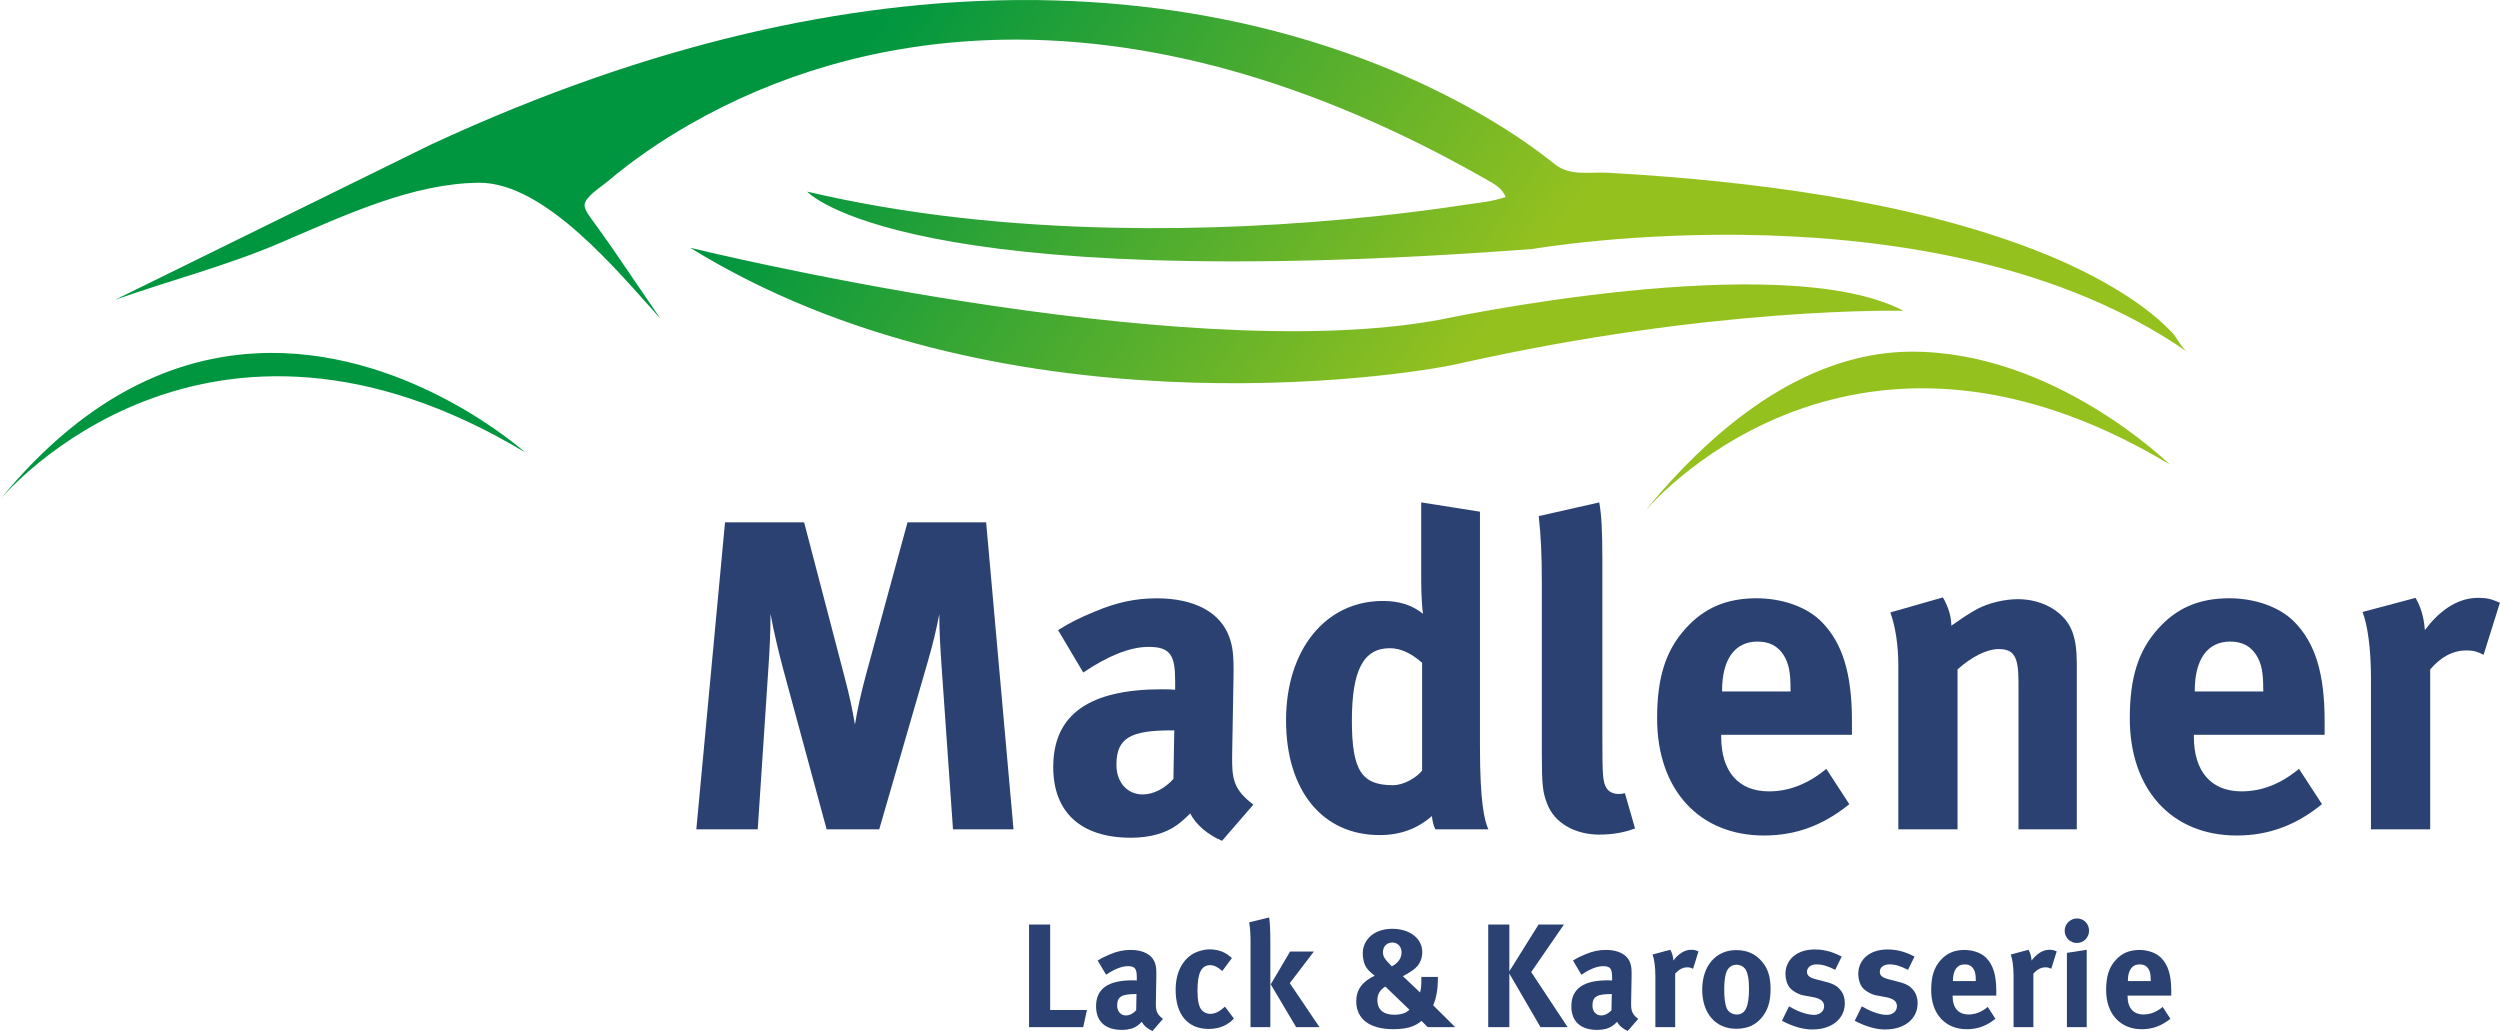 <?xml version="1.0" encoding="UTF-8"?><svg id="Ebene_1" xmlns="http://www.w3.org/2000/svg" xmlns:xlink="http://www.w3.org/1999/xlink" viewBox="0 0 660.32 272.31"><defs><style>.cls-1{fill:#2a4172;}.cls-2{fill:url(#Unbenannter_Verlauf_69);}</style><linearGradient id="Unbenannter_Verlauf_69" x1="346.35" y1="152.06" x2="202.36" y2="48.57" gradientUnits="userSpaceOnUse"><stop offset="0" stop-color="#95c11f"/><stop offset="1" stop-color="#009640"/></linearGradient></defs><path class="cls-2" d="M160.47,47.93c6.75-5.7,14.1-10.71,21.76-15.1,11.44-6.56,23.66-11.72,36.32-15.41,16.29-4.75,33.26-7.01,50.22-6.96,21.54,.07,42.95,3.85,63.48,10.24,12.05,3.75,23.82,8.39,35.26,13.71,5.66,2.63,11.24,5.43,16.73,8.38,2.81,1.51,5.61,3.05,8.38,4.63,1.99,1.14,4.15,2.24,5.06,4.62-4.11,1.31-6.26,1.37-10.5,2.02-7.68,1.17-15.4,2.15-23.13,2.98-23.14,2.47-46.44,3.59-69.71,3.11-27.25-.56-54.58-3.3-81.14-9.54,0,0,24.55,27.74,191.55,15.16,0,0,106.92-18.66,172.93,27.15-1.41-.98-2.66-3.7-3.89-5-4.53-4.79-10.02-8.65-15.67-12-10.43-6.19-21.83-10.7-33.37-14.34-18.53-5.86-37.74-9.49-56.99-12.03-9.25-1.22-18.54-2.16-27.85-2.9-5.09-.4-10.18-.74-15.27-1.02-4.94-.27-9.89,.99-14.02-2.29-1.17-.93-2.34-1.85-3.54-2.75-3.95-2.95-8.07-5.68-12.28-8.24-14.07-8.55-29.25-15.25-44.91-20.3C326.93,4.63,302.85,.8,278.72,.12c-3.13-.09-6.26-.14-9.39-.11l-2.07,.02c-42.42,.51-93.72,10.45-153.41,38.14L30.41,79.18c14.57-5.15,29.63-9.02,43.82-15.12,17.37-7.47,34.79-15.58,52.16-15.79,17.58-.21,37.04,23.73,48.05,35.9-4.31-6.31-8.61-12.62-12.92-18.93-1.39-2.04-2.89-4-4.29-6.03-.84-1.22-2.92-3.57-2.83-5.12,.12-2.11,4.62-4.93,6.08-6.15Zm342.29,34.16c-32.34-16.96-122.43,2.35-122.43,2.35-68.98,12.82-198.05-19.01-198.05-19.01,80.68,49.84,186.97,34.25,202.98,30.64,67.64-15.24,117.26-13.98,117.5-13.98ZM0,131.96c1.71-2.04,54.16-63.26,138.68-12.49-.24-.21-29.66-26.57-67.52-26.25-22.21,.18-47.32,9.55-71.16,38.74Zm434.33,3.23s52.78-64.17,138.72-12.54c-.24-.21-30.69-30.08-68.56-29.76-22.22,.18-46.32,13.06-70.17,42.3Z"/><g><path class="cls-1" d="M286.11,271.3h-14.31v-27.11h5.58v22.58h9.71l-.98,4.52Z"/><path class="cls-1" d="M304.4,272.31c-1.21-.51-2.3-1.4-2.81-2.42-.39,.39-.82,.78-1.21,1.05-.98,.7-2.38,1.09-4.02,1.09-4.45,0-6.86-2.26-6.86-6.24,0-4.68,3.24-6.86,9.59-6.86,.39,0,.74,0,1.17,.04v-.82c0-2.22-.43-2.96-2.34-2.96-1.68,0-3.63,.82-5.77,2.26l-2.22-3.74c1.05-.66,1.83-1.05,3.24-1.64,1.95-.82,3.63-1.17,5.46-1.17,3.35,0,5.66,1.25,6.44,3.47,.27,.82,.39,1.44,.35,3.59l-.12,6.71c-.04,2.18,.12,3.12,1.87,4.45l-2.77,3.2Zm-4.45-9.75c-3.63,0-4.88,.66-4.88,3.04,0,1.56,.98,2.61,2.3,2.61,.98,0,1.95-.51,2.73-1.37l.08-4.29h-.23Z"/><path class="cls-1" d="M324.1,270.52c-1.4,.82-2.96,1.25-4.88,1.25-5.5,0-8.7-3.82-8.7-10.3,0-4.6,1.76-7.64,4.1-9.24,1.33-.9,3.28-1.48,4.95-1.48,1.33,0,2.77,.31,3.86,.9,.74,.39,1.09,.66,1.95,1.4l-2.54,3.43c-1.05-.98-2.18-1.56-3.16-1.56-2.34,0-3.39,2.03-3.39,6.71,0,2.61,.35,4.17,1.01,5.03,.55,.7,1.44,1.13,2.34,1.13,1.21,0,2.3-.51,3.59-1.64l.31-.27,2.38,3.16c-.78,.78-1.13,1.05-1.83,1.48Z"/><path class="cls-1" d="M330.3,271.3v-22.5c0-1.75-.04-3.12-.35-5.19l5.27-1.29c.23,1.48,.31,3.82,.31,6.47v22.5h-5.23Zm12.05,0l-6.71-11.31,5.11-8.66h6.28l-6.36,8.35,7.84,11.62h-6.16Z"/><path class="cls-1" d="M377.1,271.3l-1.64-1.64c-.58,.51-1.56,1.09-2.34,1.4-1.29,.51-3.04,.78-5.11,.78-6.24,0-9.79-2.69-9.79-7.37,0-3.04,1.6-5.23,4.88-6.75-1.4-1.09-2.11-1.83-2.54-2.77-.35-.74-.62-2.07-.62-3.08,0-3.86,3.2-6.55,7.8-6.55s7.92,2.54,7.92,6.16c0,1.44-.51,2.81-1.33,3.74-.78,.86-1.68,1.44-3.43,2.42l-.35,.2,4.52,4.29c.31-1.21,.35-1.56,.35-3.82v-.27h4.37v.23c0,2.96-.39,5.3-1.25,7.25l5.81,5.77h-7.25Zm-11.19-10.73c-1.4,.86-2.11,2.03-2.11,3.59,0,2.46,1.6,3.86,4.37,3.86,1.87,0,3.24-.43,4.09-1.33l-6.36-6.12Zm1.87-11.62c-1.48,0-2.5,1.01-2.5,2.54,0,1.13,.39,1.75,2.03,3.43l.31,.31c1.68-.86,2.57-2.15,2.57-3.67s-1.01-2.61-2.42-2.61Z"/><path class="cls-1" d="M406.89,271.3l-8.23-14.16v14.16h-5.58v-27.11h5.58v12.36l7.72-12.36h6.71l-8.66,12.56,9.63,14.55h-7.18Z"/><path class="cls-1" d="M429.94,272.31c-1.21-.51-2.3-1.4-2.81-2.42-.39,.39-.82,.78-1.21,1.05-.98,.7-2.38,1.09-4.02,1.09-4.45,0-6.86-2.26-6.86-6.24,0-4.68,3.24-6.86,9.59-6.86,.39,0,.74,0,1.17,.04v-.82c0-2.22-.43-2.96-2.34-2.96-1.68,0-3.63,.82-5.77,2.26l-2.22-3.74c1.05-.66,1.83-1.05,3.24-1.64,1.95-.82,3.63-1.17,5.46-1.17,3.35,0,5.66,1.25,6.43,3.47,.27,.82,.39,1.44,.35,3.59l-.12,6.71c-.04,2.18,.12,3.12,1.87,4.45l-2.77,3.2Zm-4.45-9.75c-3.63,0-4.88,.66-4.88,3.04,0,1.56,.98,2.61,2.3,2.61,.97,0,1.95-.51,2.73-1.37l.08-4.29h-.23Z"/><path class="cls-1" d="M447.18,255.89c-.51-.27-.94-.39-1.52-.39-1.17,0-2.22,.55-3.2,1.68v14.12h-5.23v-13.34c0-2.69-.31-4.72-.74-5.85l4.68-1.25c.47,.82,.74,1.72,.82,2.85,1.13-1.52,2.73-2.85,4.68-2.85,.78,0,1.13,.08,1.95,.43l-1.44,4.6Z"/><path class="cls-1" d="M465.16,268.96c-1.52,1.72-3.51,2.77-6.59,2.77-5.42,0-8.97-4.06-8.97-10.33s3.59-10.45,8.97-10.45c2.85,0,5.07,.97,6.79,3,1.6,1.87,2.3,4.06,2.3,7.29,0,3.43-.78,5.77-2.5,7.72Zm-4.25-13.1c-.51-.66-1.33-1.05-2.26-1.05-1.25,0-2.26,.78-2.69,2.03-.35,1.05-.55,2.46-.55,4.45,0,2.3,.23,4.02,.66,5.03,.47,1.09,1.64,1.64,2.65,1.64,2.26,0,3.24-2.03,3.24-6.75,0-2.69-.35-4.45-1.05-5.34Z"/><path class="cls-1" d="M478.73,271.92c-2.46,0-5.15-.78-8.07-2.3l1.87-3.82c1.6,.97,4.37,2.26,6.63,2.26,1.48,0,2.65-.97,2.65-2.26,0-1.37-.98-2.07-3.08-2.46l-2.34-.43c-1.33-.23-2.96-1.17-3.67-2.03-.7-.86-1.13-2.3-1.13-3.59,0-3.9,3.08-6.51,7.72-6.51,3.2,0,5.3,.97,7.14,1.87l-1.72,3.51c-1.99-1.01-3.43-1.44-4.91-1.44s-2.54,.78-2.54,1.95c0,1.01,.66,1.56,2.5,2.03l2.42,.62c2.46,.62,3.28,1.37,3.98,2.26,.74,.94,1.09,2.07,1.09,3.39,0,4.13-3.43,6.94-8.54,6.94Z"/><path class="cls-1" d="M497.96,271.92c-2.46,0-5.15-.78-8.07-2.3l1.87-3.82c1.6,.97,4.37,2.26,6.63,2.26,1.48,0,2.65-.97,2.65-2.26,0-1.37-.97-2.07-3.08-2.46l-2.34-.43c-1.33-.23-2.96-1.17-3.67-2.03-.7-.86-1.13-2.3-1.13-3.59,0-3.9,3.08-6.51,7.72-6.51,3.2,0,5.3,.97,7.14,1.87l-1.72,3.51c-1.99-1.01-3.43-1.44-4.91-1.44s-2.54,.78-2.54,1.95c0,1.01,.66,1.56,2.5,2.03l2.42,.62c2.46,.62,3.28,1.37,3.98,2.26,.74,.94,1.09,2.07,1.09,3.39,0,4.13-3.43,6.94-8.54,6.94Z"/><path class="cls-1" d="M515.74,262.95v.16c0,3.08,1.52,4.84,4.21,4.84,1.79,0,3.47-.66,5.07-1.99l2.03,3.12c-2.3,1.87-4.72,2.77-7.53,2.77-5.73,0-9.44-4.06-9.44-10.33,0-3.59,.74-5.97,2.5-7.92,1.64-1.83,3.63-2.69,6.28-2.69,2.3,0,4.49,.78,5.77,2.11,1.83,1.87,2.65,4.56,2.65,8.74v1.21h-11.54Zm6.12-4.06c0-1.48-.16-2.26-.62-3-.51-.78-1.25-1.17-2.3-1.17-1.99,0-3.12,1.56-3.12,4.33v.08h6.04v-.23Z"/><path class="cls-1" d="M541.79,255.89c-.51-.27-.94-.39-1.52-.39-1.17,0-2.22,.55-3.2,1.68v14.12h-5.23v-13.34c0-2.69-.31-4.72-.74-5.85l4.68-1.25c.47,.82,.74,1.72,.82,2.85,1.13-1.52,2.73-2.85,4.68-2.85,.78,0,1.13,.08,1.95,.43l-1.44,4.6Z"/><path class="cls-1" d="M548.54,249.07c-1.75,0-3.2-1.44-3.2-3.24s1.48-3.24,3.28-3.24,3.16,1.44,3.16,3.24-1.44,3.24-3.24,3.24Zm-2.61,22.23v-19.62l5.23-.82v20.44h-5.23Z"/><path class="cls-1" d="M561.95,262.95v.16c0,3.08,1.52,4.84,4.21,4.84,1.79,0,3.47-.66,5.07-1.99l2.03,3.12c-2.3,1.87-4.72,2.77-7.53,2.77-5.73,0-9.44-4.06-9.44-10.33,0-3.59,.74-5.97,2.5-7.92,1.64-1.83,3.63-2.69,6.28-2.69,2.3,0,4.49,.78,5.77,2.11,1.83,1.87,2.65,4.56,2.65,8.74v1.21h-11.54Zm6.12-4.06c0-1.48-.16-2.26-.62-3-.51-.78-1.25-1.17-2.3-1.17-1.99,0-3.12,1.56-3.12,4.33v.08h6.04v-.23Z"/></g><g><path class="cls-1" d="M251.71,219.05l-3.03-43.29c-.35-5.13-.58-9.22-.58-13.54-.93,4.67-1.63,7.58-3.03,12.49l-12.84,44.34h-13.89l-11.55-42.59c-1.05-3.97-2.45-9.68-3.27-14.35,0,4.78-.23,9.57-.58,14.58l-2.8,42.36h-16.22l7.58-81.09h20.89l10.62,40.61c1.52,5.83,2.1,8.63,2.8,12.83,.7-4.2,1.63-8.4,2.92-13.18l10.97-40.26h20.77l7.23,81.09h-15.99Z"/><path class="cls-1" d="M322.77,222.08c-3.62-1.52-6.88-4.2-8.4-7.23-1.17,1.17-2.45,2.33-3.62,3.15-2.92,2.1-7.12,3.27-12.02,3.27-13.3,0-20.54-6.77-20.54-18.67,0-14,9.68-20.54,28.7-20.54,1.17,0,2.22,0,3.5,.12v-2.45c0-6.65-1.28-8.87-7-8.87-5.02,0-10.85,2.45-17.27,6.77l-6.65-11.2c3.15-1.98,5.48-3.15,9.69-4.9,5.83-2.45,10.85-3.5,16.34-3.5,10.04,0,16.92,3.73,19.25,10.38,.82,2.45,1.17,4.32,1.05,10.74l-.35,20.07c-.12,6.53,.35,9.33,5.6,13.3l-8.28,9.57Zm-13.3-29.17c-10.85,0-14.59,1.98-14.59,9.1,0,4.67,2.92,7.82,6.88,7.82,2.92,0,5.83-1.52,8.17-4.08l.23-12.83h-.7Z"/><path class="cls-1" d="M379.12,219.05c-.47-.93-.7-1.87-.93-3.5-3.85,3.38-8.4,5.02-13.77,5.02-15.17,0-24.74-11.79-24.74-30.34s10.38-31.5,25.55-31.5c4.32,0,7.7,1.05,10.62,3.38-.23-1.28-.47-5.37-.47-8.87v-20.54l15.52,2.45v62.08c0,14.7,1.17,19.49,2.22,21.82h-14Zm-3.5-43.99c-2.92-2.57-5.72-3.85-8.52-3.85-7,0-10.03,5.83-10.03,19.14s2.68,17.04,10.85,17.04c2.92,0,6.18-1.98,7.7-3.85v-28.47Z"/><path class="cls-1" d="M422.53,220.45c-6.65,0-12.02-3.15-13.89-8.17-1.17-3.03-1.4-4.9-1.4-13.42v-44.57c0-7.82-.23-12.6-.82-17.97l15.99-3.62c.58,3.27,.82,7.12,.82,15.52v46.56c0,10.27,.12,11.67,1.05,13.3,.58,1.05,1.87,1.63,3.15,1.63,.58,0,.93,0,1.75-.23l2.68,9.33c-2.68,1.05-5.95,1.63-9.33,1.63Z"/><path class="cls-1" d="M454.61,194.08v.47c0,9.22,4.55,14.47,12.6,14.47,5.37,0,10.38-1.98,15.17-5.95l6.07,9.33c-6.88,5.6-14.12,8.28-22.52,8.28-17.15,0-28.24-12.13-28.24-30.92,0-10.74,2.22-17.85,7.47-23.69,4.9-5.48,10.85-8.05,18.79-8.05,6.88,0,13.42,2.33,17.27,6.3,5.48,5.6,7.93,13.65,7.93,26.14v3.62h-34.54Zm18.32-12.14c0-4.43-.47-6.77-1.87-8.98-1.52-2.33-3.73-3.5-6.88-3.5-5.95,0-9.33,4.67-9.33,12.95v.23h18.09v-.7Z"/><path class="cls-1" d="M533.14,219.05v-38.86c0-6.77-1.17-8.75-5.25-8.75-3.15,0-7.23,2.1-10.85,5.37v42.24h-15.64v-43.29c0-5.13-.7-10.04-2.1-14l13.88-3.97c1.4,2.45,2.22,5.02,2.22,7.47,2.33-1.63,4.32-3.03,6.88-4.43,3.15-1.63,7.23-2.57,10.74-2.57,6.65,0,12.48,3.5,14.35,8.63,.82,2.22,1.17,4.78,1.17,8.52v43.64h-15.4Z"/><path class="cls-1" d="M579.46,194.08v.47c0,9.22,4.55,14.47,12.6,14.47,5.37,0,10.38-1.98,15.17-5.95l6.07,9.33c-6.88,5.6-14.12,8.28-22.52,8.28-17.15,0-28.24-12.13-28.24-30.92,0-10.74,2.22-17.85,7.47-23.69,4.9-5.48,10.85-8.05,18.79-8.05,6.88,0,13.42,2.33,17.27,6.3,5.48,5.6,7.93,13.65,7.93,26.14v3.62h-34.54Zm18.32-12.14c0-4.43-.47-6.77-1.87-8.98-1.52-2.33-3.73-3.5-6.88-3.5-5.95,0-9.33,4.67-9.33,12.95v.23h18.09v-.7Z"/><path class="cls-1" d="M656,172.96c-1.52-.82-2.8-1.17-4.55-1.17-3.5,0-6.65,1.63-9.57,5.02v42.24h-15.64v-39.91c0-8.05-.93-14.12-2.22-17.5l14-3.73c1.4,2.45,2.22,5.13,2.45,8.52,3.38-4.55,8.17-8.52,14-8.52,2.33,0,3.38,.23,5.83,1.28l-4.32,13.77Z"/></g></svg>